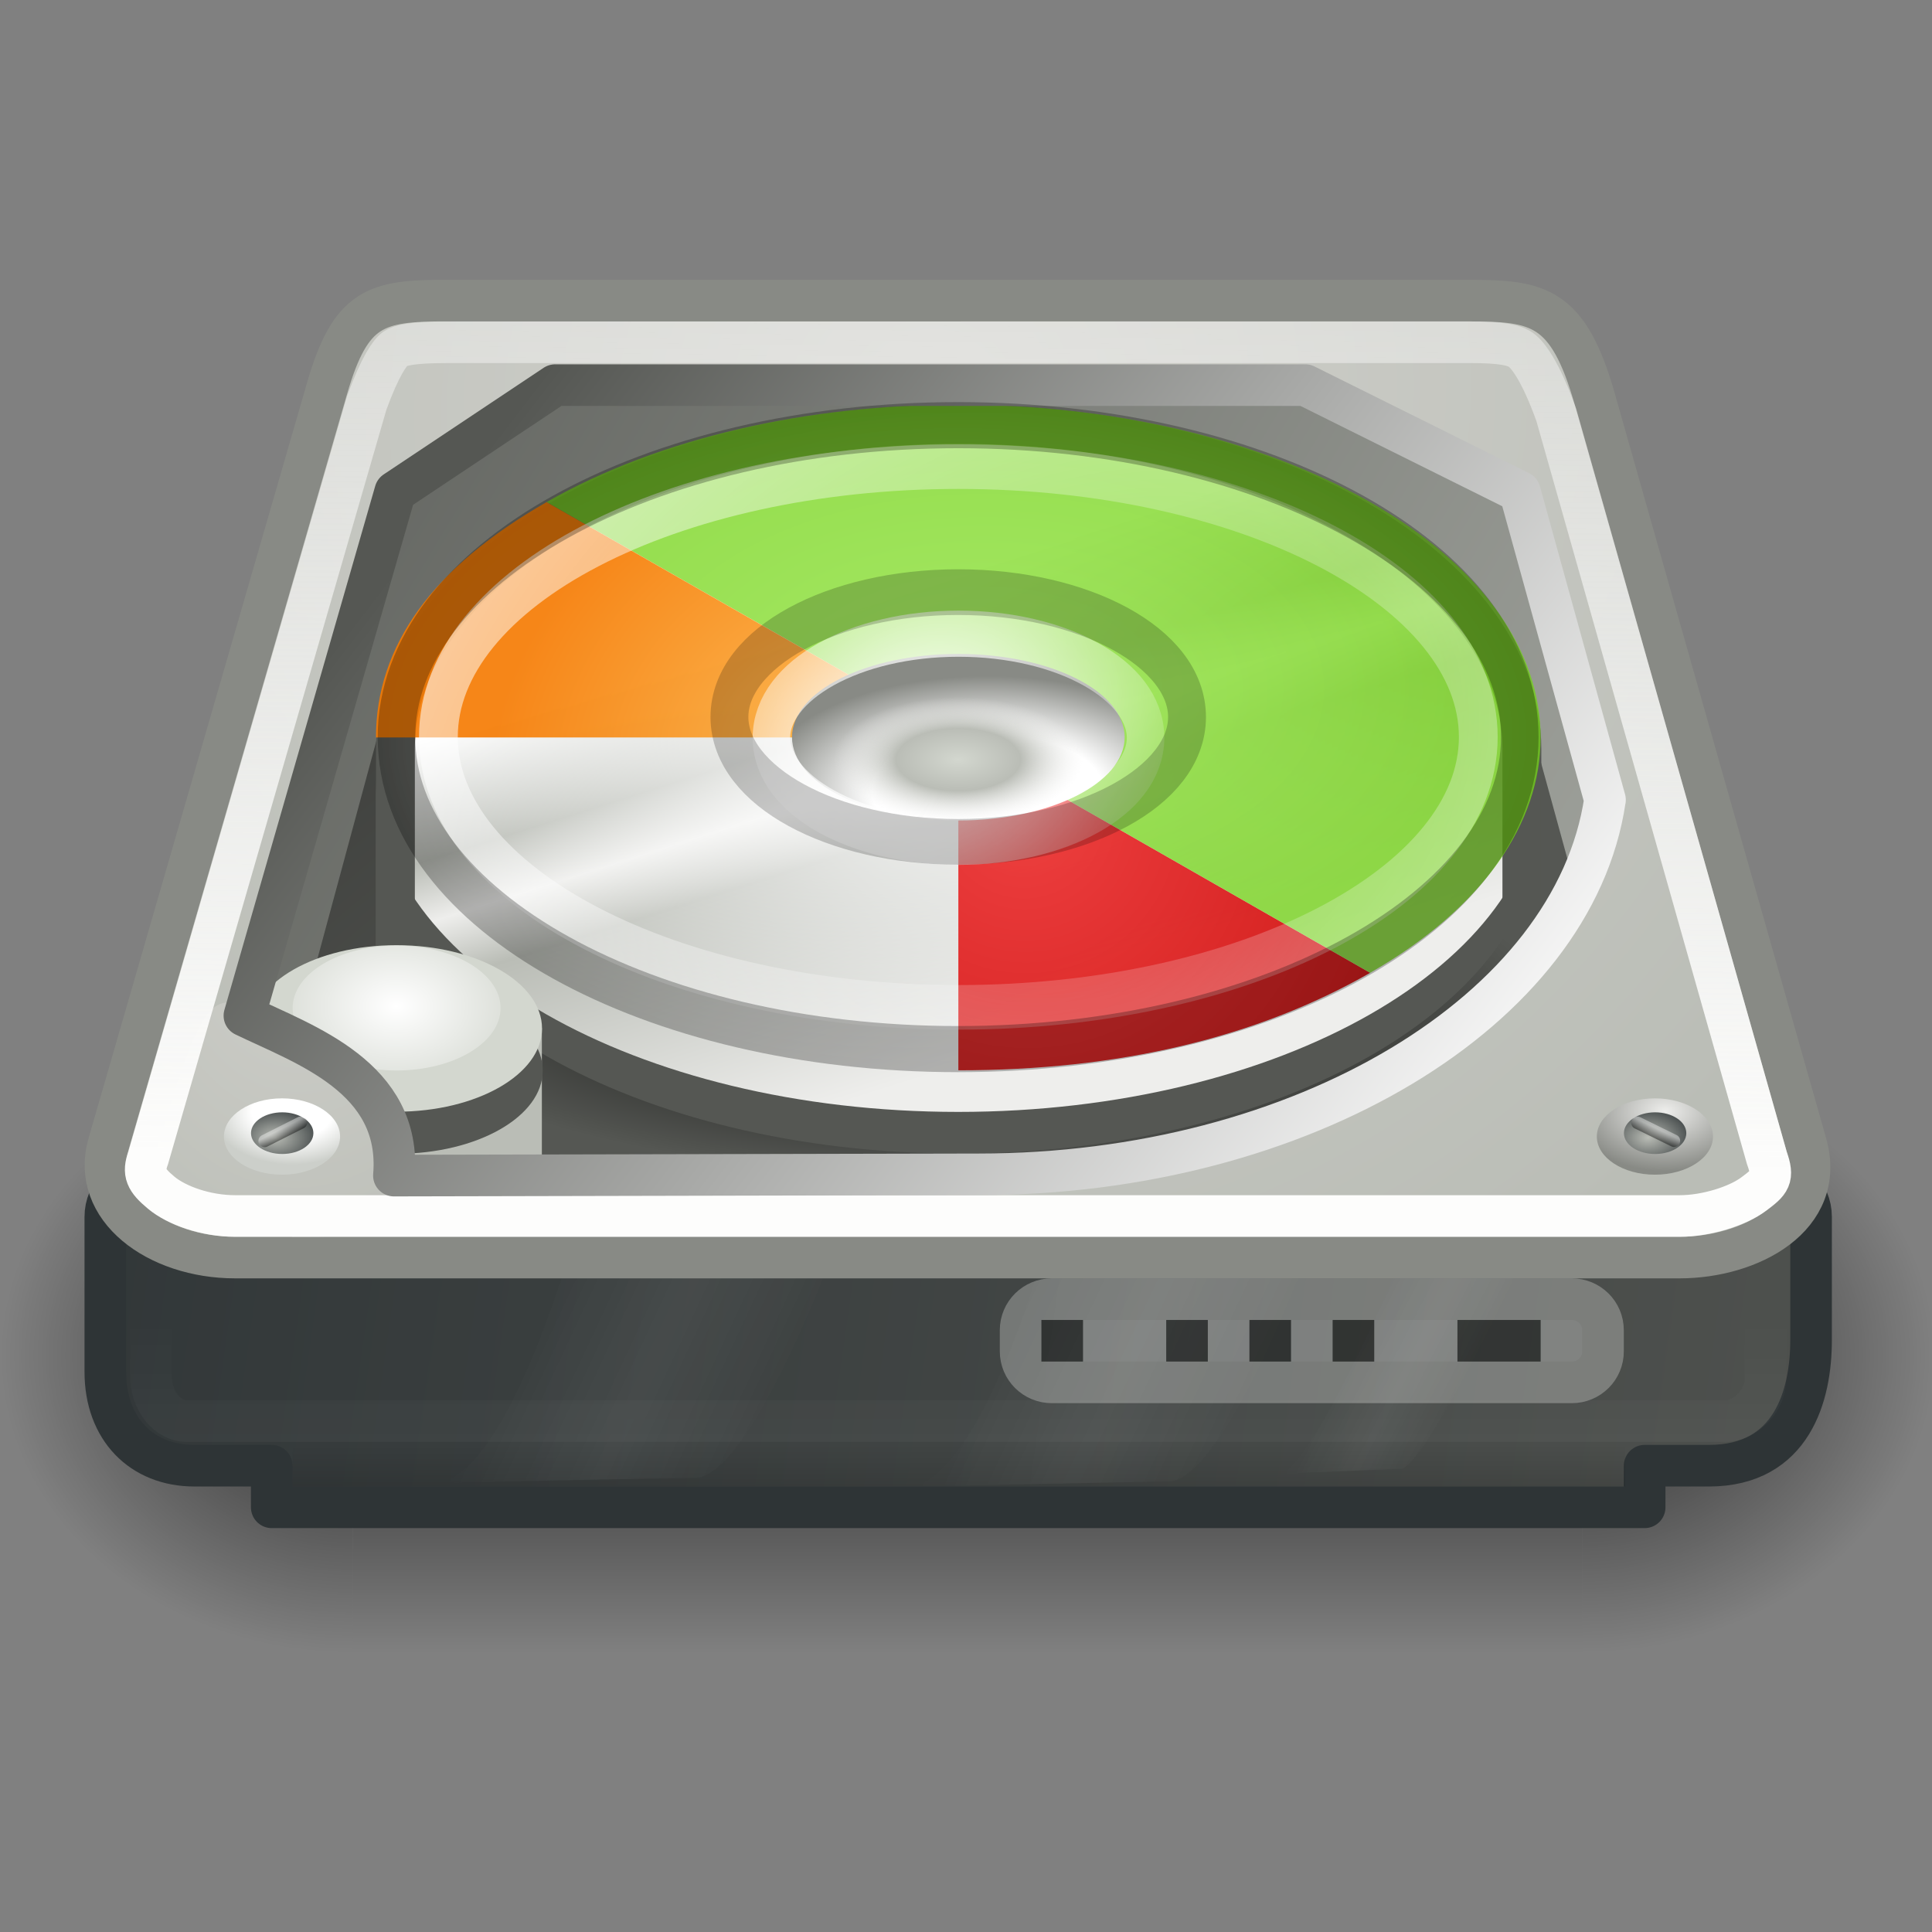 <?xml version="1.0" encoding="UTF-8" standalone="no"?>
<!-- Created with Inkscape (http://www.inkscape.org/) -->

<svg
   width="400"
   height="400"
   viewBox="0 0 105.833 105.833"
   version="1.1"
   id="svg5"
   xml:space="preserve"
   inkscape:version="1.2.2 (b0a8486541, 2022-12-01)"
   sodipodi:docname="gparted.svg"
   xmlns:inkscape="http://www.inkscape.org/namespaces/inkscape"
   xmlns:sodipodi="http://sodipodi.sourceforge.net/DTD/sodipodi-0.dtd"
   xmlns:xlink="http://www.w3.org/1999/xlink"
   xmlns="http://www.w3.org/2000/svg"
   xmlns:svg="http://www.w3.org/2000/svg"><rect x="0" y="0" width="105.833" height="105.833" fill="#808080" stroke="none"/><sodipodi:namedview
     id="namedview7"
     pagecolor="#ffffff"
     bordercolor="#666666"
     borderopacity="1.0"
     inkscape:showpageshadow="2"
     inkscape:pageopacity="0.0"
     inkscape:pagecheckerboard="0"
     inkscape:deskcolor="#d1d1d1"
     inkscape:document-units="mm"
     showgrid="false"
     inkscape:zoom="0.70644641"
     inkscape:cx="395.64218"
     inkscape:cy="562.67538"
     inkscape:window-width="1854"
     inkscape:window-height="999"
     inkscape:window-x="0"
     inkscape:window-y="0"
     inkscape:window-maximized="1"
     inkscape:current-layer="layer1" /><defs
     id="defs2"><linearGradient
       id="linearGradient4122"><stop
         id="stop4124"
         offset="0"
         style="stop-color:white;stop-opacity:1" /><stop
         style="stop-color:#babdb6;stop-opacity:1"
         offset="0.25"
         id="stop4130" /><stop
         id="stop4132"
         offset="0.375"
         style="stop-color:#eeeeec;stop-opacity:1" /><stop
         style="stop-color:#babdb6;stop-opacity:1"
         offset="0.5"
         id="stop4126" /><stop
         id="stop4128"
         offset="1"
         style="stop-color:#eeeeec;stop-opacity:1" /></linearGradient><linearGradient
       id="linearGradient4108"><stop
         id="stop4110"
         offset="0"
         style="stop-color:#ffffff;stop-opacity:0;" /><stop
         id="stop4112"
         offset="1"
         style="stop-color:#ffffff;stop-opacity:1;" /></linearGradient><linearGradient
       inkscape:collect="always"
       id="linearGradient4092"><stop
         style="stop-color:#000000;stop-opacity:1;"
         offset="0"
         id="stop4094" /><stop
         style="stop-color:#000000;stop-opacity:0;"
         offset="1"
         id="stop4096" /></linearGradient><linearGradient
       id="linearGradient4078"><stop
         style="stop-color:#d3d7cf;stop-opacity:1"
         offset="0"
         id="stop4080" /><stop
         id="stop4082"
         offset="0.5"
         style="stop-color:#babdb6;stop-opacity:1" /><stop
         style="stop-color:#eeeeec;stop-opacity:0"
         offset="1"
         id="stop4084" /></linearGradient><linearGradient
       id="linearGradient4070"><stop
         style="stop-color:white;stop-opacity:1"
         offset="0"
         id="stop4072" /><stop
         id="stop4074"
         offset="0.5"
         style="stop-color:white;stop-opacity:1;" /><stop
         style="stop-color:#888a85;stop-opacity:1"
         offset="1"
         id="stop4076" /></linearGradient><linearGradient
       inkscape:collect="always"
       id="linearGradient4062"><stop
         style="stop-color:#ffffff;stop-opacity:1;"
         offset="0"
         id="stop4064" /><stop
         style="stop-color:#ffffff;stop-opacity:0;"
         offset="1"
         id="stop4066" /></linearGradient><linearGradient
       inkscape:collect="always"
       id="linearGradient4054"><stop
         style="stop-color:#ef2929;stop-opacity:1"
         offset="0"
         id="stop4056" /><stop
         style="stop-color:#cc0000;stop-opacity:1"
         offset="1"
         id="stop4058" /></linearGradient><linearGradient
       inkscape:collect="always"
       id="linearGradient4046"><stop
         style="stop-color:#fcaf3e;stop-opacity:1"
         offset="0"
         id="stop4048" /><stop
         style="stop-color:#f57900;stop-opacity:1"
         offset="1"
         id="stop4050" /></linearGradient><linearGradient
       inkscape:collect="always"
       id="linearGradient4038"><stop
         style="stop-color:#8ae234;stop-opacity:1"
         offset="0"
         id="stop4040" /><stop
         style="stop-color:#73d216;stop-opacity:1"
         offset="1"
         id="stop4042" /></linearGradient><linearGradient
       id="linearGradient3804"><stop
         style="stop-color:#2f302e;stop-opacity:1;"
         offset="0"
         id="stop3806" /><stop
         style="stop-color:#555753;stop-opacity:1;"
         offset="1"
         id="stop3808" /></linearGradient><linearGradient
       id="linearGradient2900"><stop
         id="stop2902"
         offset="0"
         style="stop-color:black;stop-opacity:0;" /><stop
         style="stop-color:black;stop-opacity:1;"
         offset="0.5"
         id="stop2908" /><stop
         id="stop2904"
         offset="1"
         style="stop-color:black;stop-opacity:0;" /></linearGradient><linearGradient
       id="linearGradient2909"><stop
         id="stop2911"
         offset="0"
         style="stop-color:white;stop-opacity:0;" /><stop
         style="stop-color:white;stop-opacity:1;"
         offset="0.5"
         id="stop2917" /><stop
         id="stop2913"
         offset="1"
         style="stop-color:white;stop-opacity:0;" /></linearGradient><linearGradient
       id="linearGradient3468"><stop
         id="stop3470"
         offset="0"
         style="stop-color:#fdfdfc;stop-opacity:1" /><stop
         id="stop3472"
         offset="1"
         style="stop-color:white;stop-opacity:0.371" /></linearGradient><linearGradient
       id="linearGradient2899"><stop
         style="stop-color:#555753;stop-opacity:1"
         offset="0"
         id="stop2901" /><stop
         style="stop-color:#2e3436;stop-opacity:1"
         offset="1"
         id="stop2903" /></linearGradient><linearGradient
       id="linearGradient5690"><stop
         id="stop5692"
         offset="0"
         style="stop-color:white;stop-opacity:1;" /><stop
         id="stop5694"
         offset="1"
         style="stop-color:#555753;stop-opacity:1" /></linearGradient><linearGradient
       id="linearGradient5740"><stop
         id="stop5742"
         offset="0"
         style="stop-color:#d0d0cb;stop-opacity:1;" /><stop
         id="stop5744"
         offset="1"
         style="stop-color:#babdb6;stop-opacity:1" /></linearGradient><linearGradient
       id="linearGradient8613"><stop
         id="stop8615"
         offset="0"
         style="stop-color:#babdb6;stop-opacity:1" /><stop
         id="stop8617"
         offset="1"
         style="stop-color:#2e3436;stop-opacity:1" /></linearGradient><linearGradient
       id="linearGradient8710"><stop
         id="stop8712"
         offset="0"
         style="stop-color:black;stop-opacity:1;" /><stop
         id="stop8714"
         offset="1"
         style="stop-color:white;stop-opacity:1;" /></linearGradient><linearGradient
       id="linearGradient9613"><stop
         id="stop9615"
         offset="0"
         style="stop-color:white;stop-opacity:1" /><stop
         style="stop-color:white;stop-opacity:1;"
         offset="0.5"
         id="stop9619" /><stop
         id="stop9617"
         offset="1"
         style="stop-color:#cccfca;stop-opacity:1" /></linearGradient><linearGradient
       id="linearGradient9633"><stop
         id="stop9635"
         offset="0"
         style="stop-color:#eeeeec;stop-opacity:1" /><stop
         id="stop9639"
         offset="1"
         style="stop-color:#888a85;stop-opacity:1" /></linearGradient><linearGradient
       id="linearGradient9641"><stop
         id="stop9643"
         offset="0"
         style="stop-color:#babdb6;stop-opacity:1" /><stop
         id="stop9645"
         offset="1"
         style="stop-color:#555753;stop-opacity:1" /></linearGradient><linearGradient
       inkscape:collect="always"
       xlink:href="#linearGradient4092"
       id="linearGradient2907"
       gradientUnits="userSpaceOnUse"
       x1="21.938"
       y1="39"
       x2="21.938"
       y2="37.996" /><linearGradient
       inkscape:collect="always"
       xlink:href="#linearGradient8710"
       id="linearGradient2915"
       gradientUnits="userSpaceOnUse"
       gradientTransform="matrix(0.603,-0.798,0.798,0.603,-41.126,44.628)"
       x1="40.617"
       y1="30.555"
       x2="40.711"
       y2="30.359" /><linearGradient
       inkscape:collect="always"
       xlink:href="#linearGradient8710"
       id="linearGradient2917"
       gradientUnits="userSpaceOnUse"
       x1="40.617"
       y1="30.555"
       x2="40.711"
       y2="30.359" /><radialGradient
       inkscape:collect="always"
       xlink:href="#linearGradient8613"
       id="radialGradient2927"
       gradientUnits="userSpaceOnUse"
       gradientTransform="matrix(1.662,0,0,1.614,-4.989,-18.656)"
       cx="7.518"
       cy="30.574"
       fx="7.518"
       fy="30.574"
       r="0.531" /><radialGradient
       inkscape:collect="always"
       xlink:href="#linearGradient9633"
       id="radialGradient2929"
       gradientUnits="userSpaceOnUse"
       gradientTransform="matrix(1.569,0,0,1.523,-4.289,-15.921)"
       cx="7.534"
       cy="30.308"
       fx="7.534"
       fy="30.308"
       r="0.531" /><radialGradient
       inkscape:collect="always"
       xlink:href="#linearGradient8613"
       id="radialGradient2931"
       gradientUnits="userSpaceOnUse"
       gradientTransform="matrix(1.662,0,0,1.614,-4.989,-18.656)"
       cx="7.518"
       cy="30.574"
       fx="7.518"
       fy="30.574"
       r="0.531" /><linearGradient
       inkscape:collect="always"
       xlink:href="#linearGradient3468"
       id="linearGradient2937"
       gradientUnits="userSpaceOnUse"
       gradientTransform="matrix(1,0,0,0.996,0,-3.931)"
       x1="24.749"
       y1="35.355"
       x2="24.999"
       y2="14.998" /><radialGradient
       inkscape:collect="always"
       xlink:href="#linearGradient9613"
       id="radialGradient2941"
       gradientUnits="userSpaceOnUse"
       gradientTransform="matrix(1.39,0,0,1.349,-2.92,-10.638)"
       cx="7.519"
       cy="30.304"
       fx="7.519"
       fy="30.304"
       r="0.531" /><radialGradient
       inkscape:collect="always"
       xlink:href="#linearGradient5740"
       id="radialGradient2945"
       gradientUnits="userSpaceOnUse"
       gradientTransform="matrix(1.033,-0.596,0.575,0.996,-12.235,11.554)"
       cx="25.252"
       cy="16.48"
       fx="25.252"
       fy="16.48"
       r="21.98" /><linearGradient
       inkscape:collect="always"
       xlink:href="#linearGradient2899"
       id="linearGradient2947"
       gradientUnits="userSpaceOnUse"
       gradientTransform="translate(0,50)"
       x1="53.813"
       y1="43.573"
       x2="-2.814"
       y2="35.5" /><linearGradient
       inkscape:collect="always"
       xlink:href="#linearGradient4062"
       id="linearGradient2949"
       gradientUnits="userSpaceOnUse"
       x1="12.5"
       y1="43.188"
       x2="12.5"
       y2="34.046" /><linearGradient
       inkscape:collect="always"
       xlink:href="#linearGradient2909"
       id="linearGradient2951"
       gradientUnits="userSpaceOnUse"
       gradientTransform="matrix(1,0,0,1.423,10.5,-14.957)"
       x1="15.335"
       y1="33.062"
       x2="20.329"
       y2="36.377" /><linearGradient
       inkscape:collect="always"
       xlink:href="#linearGradient2909"
       id="linearGradient2953"
       gradientUnits="userSpaceOnUse"
       gradientTransform="matrix(1,0,0,1.423,-0.875,-15.046)"
       x1="15.335"
       y1="33.062"
       x2="20.329"
       y2="36.377" /><linearGradient
       inkscape:collect="always"
       xlink:href="#linearGradient2909"
       id="linearGradient2955"
       gradientUnits="userSpaceOnUse"
       gradientTransform="matrix(0.46,0,-0.391,1.37,40.625,-13.299)"
       x1="15.335"
       y1="33.062"
       x2="20.329"
       y2="36.377" /><radialGradient
       inkscape:collect="always"
       xlink:href="#linearGradient4092"
       id="radialGradient2957"
       gradientUnits="userSpaceOnUse"
       gradientTransform="matrix(4.096,0,0,3.101,-9.539,-94.543)"
       cx="0"
       cy="17"
       fx="0"
       fy="17"
       r="2" /><radialGradient
       inkscape:collect="always"
       xlink:href="#linearGradient4092"
       id="radialGradient2959"
       gradientUnits="userSpaceOnUse"
       gradientTransform="matrix(4.096,0,0,3.101,38.21,-10.9)"
       cx="0"
       cy="17"
       fx="0"
       fy="17"
       r="2" /><linearGradient
       inkscape:collect="always"
       xlink:href="#linearGradient2900"
       id="linearGradient2961"
       gradientUnits="userSpaceOnUse"
       gradientTransform="matrix(2.048,0,0,2.068,1.348,6.674)"
       x1="9.899"
       y1="20"
       x2="9.899"
       y2="13.979" /><linearGradient
       inkscape:collect="always"
       xlink:href="#linearGradient5690"
       id="linearGradient3794"
       x1="35.723"
       y1="33.222"
       x2="11.953"
       y2="14.983"
       gradientUnits="userSpaceOnUse"
       gradientTransform="translate(0,3.001)" /><linearGradient
       inkscape:collect="always"
       xlink:href="#linearGradient9641"
       id="linearGradient3802"
       x1="50.506"
       y1="37.469"
       x2="2.4"
       y2="8.448"
       gradientUnits="userSpaceOnUse"
       gradientTransform="translate(0,3.001)" /><linearGradient
       inkscape:collect="always"
       xlink:href="#linearGradient3804"
       id="linearGradient3810"
       x1="8.094"
       y1="13.796"
       x2="20.502"
       y2="29.456"
       gradientUnits="userSpaceOnUse"
       gradientTransform="matrix(1.003,0,0,1.069,-0.118,-1.915)" /><radialGradient
       inkscape:collect="always"
       xlink:href="#linearGradient5740"
       id="radialGradient3884"
       gradientUnits="userSpaceOnUse"
       gradientTransform="matrix(0.3,-0.255,0.167,0.426,-2.086,27.056)"
       cx="25.252"
       cy="16.48"
       fx="25.252"
       fy="16.48"
       r="21.98" /><radialGradient
       inkscape:collect="always"
       xlink:href="#linearGradient4062"
       id="radialGradient3915"
       cx="7.625"
       cy="30.578"
       fx="7.625"
       fy="30.578"
       r="0.531"
       gradientTransform="matrix(1.351,-3.7918611e-6,1.1741249e-6,1.577,-2.678,-17.629)"
       gradientUnits="userSpaceOnUse" /><radialGradient
       inkscape:collect="always"
       xlink:href="#linearGradient4070"
       id="radialGradient4006"
       gradientUnits="userSpaceOnUse"
       gradientTransform="matrix(1.39,0,0,1.349,-2.92,-10.638)"
       cx="7.519"
       cy="30.304"
       fx="7.519"
       fy="30.304"
       r="0.531" /><radialGradient
       inkscape:collect="always"
       xlink:href="#linearGradient4078"
       id="radialGradient4014"
       cx="7.625"
       cy="30.578"
       fx="7.625"
       fy="30.578"
       r="0.531"
       gradientTransform="matrix(1,-3.5854879e-7,9.2353616e-8,0.971,4.6991101e-7,0.899)"
       gradientUnits="userSpaceOnUse" /><radialGradient
       inkscape:collect="always"
       xlink:href="#linearGradient4108"
       id="radialGradient4024"
       cx="21.885"
       cy="21.092"
       fx="21.885"
       fy="21.092"
       r="10.683"
       gradientTransform="matrix(0.686,-0.921,1.445,0.713,-25.656,33.737)"
       gradientUnits="userSpaceOnUse" /><radialGradient
       inkscape:collect="always"
       xlink:href="#linearGradient4038"
       id="radialGradient4044"
       cx="23.571"
       cy="22.566"
       fx="23.571"
       fy="22.566"
       r="11.155"
       gradientTransform="matrix(1,0,0,0.612,0,8.753)"
       gradientUnits="userSpaceOnUse" /><radialGradient
       inkscape:collect="always"
       xlink:href="#linearGradient4046"
       id="radialGradient4052"
       cx="25.526"
       cy="26.024"
       fx="25.526"
       fy="26.024"
       r="6.535"
       gradientTransform="matrix(0.523,-0.913,1.025,0.675,-12.879,29.478)"
       gradientUnits="userSpaceOnUse" /><radialGradient
       inkscape:collect="always"
       xlink:href="#linearGradient4054"
       id="radialGradient4060"
       cx="21.366"
       cy="28.457"
       fx="21.366"
       fy="28.457"
       r="4.621"
       gradientTransform="matrix(1.154,-1.605,1.463,1.208,-43.596,25.552)"
       gradientUnits="userSpaceOnUse" /><radialGradient
       inkscape:collect="always"
       xlink:href="#linearGradient4062"
       id="radialGradient4068"
       cx="22.519"
       cy="27.786"
       fx="22.519"
       fy="27.786"
       r="10.337"
       gradientTransform="matrix(1,0,0,0.452,0,15.22)"
       gradientUnits="userSpaceOnUse" /><radialGradient
       inkscape:collect="always"
       xlink:href="#linearGradient4062"
       id="radialGradient4088"
       gradientUnits="userSpaceOnUse"
       gradientTransform="matrix(0.686,-0.921,1.445,0.713,-25.656,33.737)"
       cx="24.691"
       cy="23.189"
       fx="24.691"
       fy="23.189"
       r="10.683" /><radialGradient
       inkscape:collect="always"
       xlink:href="#linearGradient4092"
       id="radialGradient4098"
       cx="24"
       cy="30.266"
       fx="24"
       fy="30.266"
       r="14"
       gradientTransform="matrix(1,0,0,0.305,0,21.044)"
       gradientUnits="userSpaceOnUse" /><linearGradient
       inkscape:collect="always"
       xlink:href="#linearGradient4122"
       id="linearGradient4120"
       x1="19.679"
       y1="20.903"
       x2="23.185"
       y2="32.097"
       gradientUnits="userSpaceOnUse" /></defs><g
     inkscape:label="Layer 1"
     inkscape:groupmode="layer"
     id="layer1"><g
       inkscape:label="artwork"
       id="layer1-3"
       style="display:inline"
       transform="matrix(2.279,0,0,2.279,-726.929,-110.016)"><g
         id="g3519"
         style="display:inline;opacity:0.7"
         transform="matrix(1.031,0,0,1.151,317.611,32.717)"
         inkscape:export-filename="/home/lapo/Desktop/uhm.png"
         inkscape:export-xdpi="90"
         inkscape:export-ydpi="90"><path
           transform="scale(-1)"
           style="fill:url(#radialGradient2957);fill-opacity:1;stroke:none"
           d="m -9.539,-48.024 h 8.192 v 12.405 h -8.192 z"
           id="rect2884" /><path
           style="fill:url(#radialGradient2959);fill-opacity:1;stroke:none"
           d="m 38.21,35.619 h 8.192 v 12.405 h -8.192 z"
           id="rect2894" /><path
           style="fill:url(#linearGradient2961);fill-opacity:1;stroke:none"
           d="M 9.539,35.619 H 38.21 V 48.024 H 9.539 Z"
           id="rect2898" /></g><g
         style="display:inline"
         id="g5672"
         transform="translate(318,-3.996)"><path
           sodipodi:nodetypes="ccccccccccccc"
           id="rect2010"
           d="M 4.518,80.5 H 43.482 c 0.564,0 1.018,0.454 1.018,1.018 v 2.964 c 0,1.316 -0.45,3.018 -2.456,3.018 L 40.5,87.5 v 1 h -33 v -1 l -1.857,1.3e-5 c -1.271,0 -2.143,-0.885 -2.143,-2.256 v -3.726 c 0,-0.564 0.454,-1.018 1.018,-1.018 z"
           style="color:#000000;display:inline;overflow:visible;visibility:visible;fill:url(#linearGradient2947);fill-opacity:1;fill-rule:nonzero;stroke:#2e3436;stroke-width:1;stroke-linecap:square;stroke-linejoin:round;stroke-miterlimit:4;stroke-dasharray:none;stroke-dashoffset:1.4;stroke-opacity:1;marker:none;marker-start:none;marker-mid:none;marker-end:none" /><path
           transform="translate(0,50)"
           style="color:#000000;display:inline;overflow:visible;visibility:visible;opacity:0.1;fill:none;stroke:url(#linearGradient2949);stroke-width:1;stroke-linecap:square;stroke-linejoin:miter;stroke-miterlimit:4;stroke-dashoffset:1.4;stroke-opacity:1;marker:none;marker-start:none;marker-mid:none;marker-end:none"
           d="m 4.594,31.594 v 3.73 c 0,0.6 0.376,1.105 0.886,1.105 H 42.426 c 0.512,0 0.98,-0.507 0.98,-1.016 V 31.594 Z"
           id="path2076"
           sodipodi:nodetypes="ccccccc" /><g
           transform="translate(0,50)"
           style="opacity:0.5"
           id="g4706"><path
             style="opacity:0.11;fill:url(#linearGradient2951);fill-opacity:1;fill-rule:evenodd;stroke:none"
             d="m 26.145,32.089 c 0,0 -1.503,5.534 -3.226,5.911 0,0 6.231,-0.126 6.231,-0.126 1.387,-0.317 3.359,-5.785 3.359,-5.785 z"
             id="path2907"
             sodipodi:nodetypes="ccccc"
             inkscape:export-filename="/home/lapo/Desktop/uhm.png"
             inkscape:export-xdpi="90"
             inkscape:export-ydpi="90" /><path
             inkscape:export-ydpi="90"
             inkscape:export-xdpi="90"
             inkscape:export-filename="/home/lapo/Desktop/uhm.png"
             sodipodi:nodetypes="ccccc"
             id="path2892"
             d="m 14.77,32 c 0,0 -1.503,5.534 -3.226,5.911 0,0 6.231,-0.126 6.231,-0.126 C 19.162,37.468 21.134,32 21.134,32 Z"
             style="opacity:0.11;fill:url(#linearGradient2953);fill-opacity:1;fill-rule:evenodd;stroke:none" /><path
             inkscape:export-ydpi="90"
             inkscape:export-xdpi="90"
             inkscape:export-filename="/home/lapo/Desktop/uhm.png"
             sodipodi:nodetypes="ccccc"
             id="path2896"
             d="m 34.886,32 c 0,0 -2.212,5.328 -3.109,5.692 0,0 2.9,-0.121 2.9,-0.121 C 35.403,37.265 37.812,32 37.812,32 Z"
             style="opacity:0.11;fill:url(#linearGradient2955);fill-opacity:1;fill-rule:evenodd;stroke:none" /></g></g><path
         style="display:inline;fill:url(#radialGradient2945);fill-opacity:1;stroke:#888a85;stroke-width:1;stroke-linecap:round;stroke-linejoin:miter;stroke-miterlimit:4;stroke-dashoffset:0;stroke-opacity:1"
         d="m 11.693,10.499 h 24.573 c 1.684,0 2.397,0.117 3.04,2.385 l 5.074,17.881 c 0.501,1.765 -1.356,2.735 -3.04,2.735 H 6.619 c -1.868,0 -3.489,-1.181 -3.04,-2.735 L 8.829,12.611 c 0.568,-1.965 1.18,-2.113 2.864,-2.113 z"
         id="rect1879"
         sodipodi:nodetypes="cczzcczzc"
         inkscape:export-filename="/home/lapo/Desktop/uhm.png"
         inkscape:export-xdpi="90"
         inkscape:export-ydpi="90"
         transform="translate(318,45.001)" /><path
         style="color:#000000;display:inline;overflow:visible;visibility:visible;opacity:1;fill:url(#linearGradient3802);fill-opacity:1;stroke:none;stroke-width:1;stroke-linecap:round;stroke-linejoin:round;stroke-miterlimit:4;stroke-dasharray:none;stroke-dashoffset:0;stroke-opacity:1;marker:none;marker-start:none;marker-mid:none;marker-end:none"
         d="m 14.312,15.531 -3.844,2.562 -3.625,12.594 c 1.447,0.7 3.789,1.478 3.594,3.844 H 12.5 V 30.5 c 2.737,2.435 7.088,4 12,4 7.778,0 14.19,-3.945 14.938,-9 h 0.219 L 37.5,18.094 32.344,15.531 Z"
         transform="translate(318,42)"
         id="path1997" /><path
         style="color:#000000;display:inline;overflow:visible;visibility:visible;opacity:1;fill:url(#linearGradient3810);fill-opacity:1;stroke:none;stroke-width:0.92;marker:none;marker-start:none;marker-mid:none;marker-end:none"
         d="M 14.25,20 10.375,22.75 8,31.531 c 1.246,0.671 2.489,1.591 2.344,3.469 0,0 14.156,-0.5 14.156,-0.5 6.703,0 12.39,-2.923 14.312,-6.969 L 37.5,22.75 32.312,20 Z"
         transform="translate(318,42)"
         id="path3008"
         sodipodi:nodetypes="ccccccccc" /><path
         style="color:#000000;display:inline;overflow:visible;visibility:visible;opacity:1;fill:url(#linearGradient4120);fill-opacity:1;fill-rule:nonzero;stroke:#555753;stroke-width:0.966;marker:none;marker-start:none;marker-mid:none;marker-end:none;enable-background:accumulate"
         d="m 24,16 c -7.728,0 -14,3.584 -14,8 v 8.812 c 0.305,0.464 0.496,1.01 0.438,1.719 0,0 14.062,-0.031 14.062,-0.031 5.855,0 10.996,-2.239 13.5,-5.5 v -5 c 0,-4.416 -6.272,-8 -14,-8 z"
         transform="matrix(0.967,0,0,0.975,318.803,42.873)"
         id="path4134" /><path
         style="color:#000000;display:inline;overflow:visible;visibility:visible;opacity:1;fill:#555753;fill-opacity:1;fill-rule:nonzero;stroke:none;stroke-width:1;marker:none;marker-start:none;marker-mid:none;marker-end:none;enable-background:accumulate"
         d="m 10,25 v 7.812 c 0.305,0.464 0.496,1.01 0.438,1.719 0,0 14.062,-0.031 14.062,-0.031 5.855,0 10.996,-2.239 13.5,-5.5 v -4 c 0,4.416 -6.272,8 -14,8 -7.728,0 -14,-3.584 -14,-8 z"
         transform="translate(318,42)"
         id="path3982" /><path
         style="color:#000000;display:inline;overflow:visible;visibility:visible;opacity:1;fill:url(#radialGradient4098);fill-opacity:1;fill-rule:nonzero;stroke:none;stroke-width:1;marker:none;marker-start:none;marker-mid:none;marker-end:none;enable-background:accumulate"
         d="m 10,26 v 6.812 c 0.305,0.464 0.496,1.01 0.438,1.719 0,0 14.062,-0.031 14.062,-0.031 5.855,0 10.996,-2.239 13.5,-5.5 v -3 c 0,4.416 -6.272,8 -14,8 -7.728,0 -14,-3.584 -14,-8 z"
         transform="translate(318,42)"
         id="path3979" /><path
         transform="matrix(1.4,0,0,1.076,312.533,39.417)"
         style="color:#000000;display:inline;overflow:visible;visibility:visible;fill:#babdb6;fill-opacity:1;fill-rule:nonzero;stroke:none;stroke-width:1;marker:none;marker-start:none;marker-mid:none;marker-end:none;enable-background:accumulate"
         d="m 10.33,31.203 h 3.57 v 3.717 h -3.57 z"
         id="rect3869" /><path
         transform="matrix(0.339,0,0,0.428,320.876,62.113)"
         style="color:#000000;display:inline;overflow:visible;visibility:visible;fill:#555753;fill-opacity:1;fill-rule:nonzero;stroke:none;stroke-width:1;marker:none;marker-start:none;marker-mid:none;marker-end:none;enable-background:accumulate"
         d="m 32.856,27.786 c 0,2.581 -4.631,4.675 -10.337,4.675 -5.706,0 -10.337,-2.094 -10.337,-4.675 0,-2.581 4.631,-4.675 10.337,-4.675 5.706,0 10.337,2.094 10.337,4.675 z"
         id="path3814" /><path
         transform="matrix(6.588,0,0,-3.879,278.265,191.606)"
         style="color:#000000;display:inline;overflow:visible;visibility:visible;fill:#d3d7cf;fill-opacity:1;fill-rule:nonzero;stroke:none;stroke-width:1;marker:none;marker-start:none;marker-mid:none;marker-end:none"
         d="m 8.156,30.578 c 0,0.285 -0.238,0.516 -0.531,0.516 -0.293,0 -0.531,-0.231 -0.531,-0.516 0,-0.285 0.238,-0.516 0.531,-0.516 0.293,0 0.531,0.231 0.531,0.516 z"
         id="path3903" /><path
         transform="matrix(4.706,0,0,-2.909,292.618,161.455)"
         style="color:#000000;display:inline;overflow:visible;visibility:visible;fill:url(#radialGradient3915);fill-opacity:1;fill-rule:nonzero;stroke:none;stroke-width:1;marker:none;marker-start:none;marker-mid:none;marker-end:none"
         d="m 8.156,30.578 c 0,0.285 -0.238,0.516 -0.531,0.516 -0.293,0 -0.531,-0.231 -0.531,-0.516 0,-0.285 0.238,-0.516 0.531,-0.516 0.293,0 0.531,0.231 0.531,0.516 z"
         id="path3907" /><path
         style="color:#000000;display:inline;overflow:visible;visibility:visible;opacity:1;fill:url(#radialGradient3884);fill-opacity:1;fill-rule:nonzero;stroke:none;stroke-width:2.538;marker:none;marker-start:none;marker-mid:none;marker-end:none;enable-background:accumulate"
         d="M 7.5,31 C 6.032,29.683 5.819,30.306 4.649,34.173 5.003,35.895 6.479,35.599 8,36 9.656,36 11.176,36.04 10.737,34.234 10.216,32.679 9.063,31.461 7.5,31 Z"
         transform="translate(318,42)"
         id="path3882"
         sodipodi:nodetypes="ccccc" /><path
         style="display:inline;fill:none;stroke:url(#linearGradient2937);stroke-width:1;stroke-linecap:round;stroke-linejoin:miter;stroke-miterlimit:4;stroke-dashoffset:0;stroke-opacity:1"
         d="m 11.688,11.5 c -0.803,0 -1.097,0.071 -1.219,0.156 -0.122,0.085 -0.358,0.402 -0.688,1.307 l -5.25,18.138 c -0.134,0.367 -0.055,0.534 0.312,0.84 0.367,0.306 1.067,0.56 1.781,0.56 h 34.719 c 0.64,0 1.393,-0.238 1.781,-0.529 0.388,-0.291 0.488,-0.383 0.312,-0.871 L 38.375,13.242 c -0.377,-1.048 -0.682,-1.439 -0.844,-1.556 -0.162,-0.116 -0.444,-0.187 -1.25,-0.187 z"
         id="path3394"
         sodipodi:nodetypes="csccsccsccscc"
         transform="translate(318,45.001)" /><g
         id="g5657"
         transform="translate(325,44.001)"
         style="display:inline;opacity:0.303"><path
           style="color:#000000;display:inline;overflow:visible;visibility:visible;fill:#ffffff;fill-opacity:1;fill-rule:nonzero;stroke:#eeeeec;stroke-width:1;stroke-linecap:square;stroke-linejoin:miter;stroke-miterlimit:4;stroke-dashoffset:1.4;stroke-opacity:1;marker:none;marker-start:none;marker-mid:none;marker-end:none"
           d="m 19.251,35.5 h 12.497 c 0.416,0 0.751,0.333 0.751,0.747 v 0.506 C 32.5,37.167 32.165,37.5 31.749,37.5 H 19.251 c -0.416,0 -0.751,-0.333 -0.751,-0.747 V 36.247 c 0,-0.414 0.335,-0.747 0.751,-0.747 z"
           id="rect5641" /><path
           style="color:#000000;display:inline;overflow:visible;visibility:visible;fill:#000000;fill-opacity:1;fill-rule:nonzero;stroke:none;stroke-width:1;marker:none;marker-start:none;marker-mid:none;marker-end:none"
           d="m 19,36 h 1 v 1 h -1 z"
           id="rect5645" /><path
           style="color:#000000;display:inline;overflow:visible;visibility:visible;fill:#000000;fill-opacity:1;fill-rule:nonzero;stroke:none;stroke-width:1;marker:none;marker-start:none;marker-mid:none;marker-end:none"
           d="m 22,36 h 1 v 1 h -1 z"
           id="rect5647" /><path
           style="color:#000000;display:inline;overflow:visible;visibility:visible;fill:#000000;fill-opacity:1;fill-rule:nonzero;stroke:none;stroke-width:1;marker:none;marker-start:none;marker-mid:none;marker-end:none"
           d="m 24,36 h 1 v 1 h -1 z"
           id="rect5649" /><path
           style="color:#000000;display:inline;overflow:visible;visibility:visible;fill:#000000;fill-opacity:1;fill-rule:nonzero;stroke:none;stroke-width:1;marker:none;marker-start:none;marker-mid:none;marker-end:none"
           d="m 26,36 h 1 v 1 h -1 z"
           id="rect5651" /><path
           style="color:#000000;display:inline;overflow:visible;visibility:visible;fill:#000000;fill-opacity:1;fill-rule:nonzero;stroke:none;stroke-width:1;marker:none;marker-start:none;marker-mid:none;marker-end:none"
           d="m 29,36 h 2 v 1 h -2 z"
           id="rect5653" /></g><path
         transform="matrix(-2.629,0,0,1.778,378.793,21.224)"
         style="color:#000000;display:inline;overflow:visible;visibility:visible;fill:url(#radialGradient2929);fill-opacity:1;fill-rule:nonzero;stroke:none;stroke-width:0.463;marker:none;marker-start:none;marker-mid:none;marker-end:none"
         d="m 8.156,30.578 c 0,0.285 -0.238,0.516 -0.531,0.516 -0.293,0 -0.531,-0.231 -0.531,-0.516 0,-0.285 0.238,-0.516 0.531,-0.516 0.293,0 0.531,0.231 0.531,0.516 z"
         id="path8660" /><path
         transform="matrix(1.412,0,0,0.97,347.985,45.85)"
         style="color:#000000;display:inline;overflow:visible;visibility:visible;fill:url(#radialGradient2927);fill-opacity:1;fill-rule:nonzero;stroke:none;stroke-width:1;marker:none;marker-start:none;marker-mid:none;marker-end:none"
         d="m 8.156,30.578 c 0,0.285 -0.238,0.516 -0.531,0.516 -0.293,0 -0.531,-0.231 -0.531,-0.516 0,-0.285 0.238,-0.516 0.531,-0.516 0.293,0 0.531,0.231 0.531,0.516 z"
         id="path8662" /><path
         style="display:inline;opacity:0.4;fill:none;stroke:url(#linearGradient2917);stroke-width:0.3;stroke-linecap:round;stroke-linejoin:miter;stroke-miterlimit:4;stroke-dasharray:none;stroke-opacity:1"
         d="m 40.328,30.261 0.875,0.43"
         id="path8700"
         transform="translate(318,45.001)" /><path
         transform="translate(318,45.001)"
         style="color:#000000;display:inline;overflow:visible;visibility:visible;opacity:0.12;fill:url(#linearGradient2907);fill-opacity:1;fill-rule:nonzero;stroke:none;stroke-width:0.682;marker:none;marker-start:none;marker-mid:none;marker-end:none"
         d="m 8,38 h 32.031 v 1 H 8 Z"
         id="rect2984" /><path
         transform="matrix(-2.629,0,0,1.778,345.793,21.224)"
         style="color:#000000;display:inline;overflow:visible;visibility:visible;fill:url(#radialGradient2941);fill-opacity:1;fill-rule:nonzero;stroke:none;stroke-width:1;marker:none;marker-start:none;marker-mid:none;marker-end:none"
         d="m 8.156,30.578 c 0,0.285 -0.238,0.516 -0.531,0.516 -0.293,0 -0.531,-0.231 -0.531,-0.516 0,-0.285 0.238,-0.516 0.531,-0.516 0.293,0 0.531,0.231 0.531,0.516 z"
         id="path8621" /><path
         transform="matrix(1.412,0,0,0.97,314.985,45.85)"
         style="color:#000000;display:inline;overflow:visible;visibility:visible;fill:url(#radialGradient2931);fill-opacity:1;fill-rule:nonzero;stroke:none;stroke-width:1;marker:none;marker-start:none;marker-mid:none;marker-end:none"
         d="m 8.156,30.578 c 0,0.285 -0.238,0.516 -0.531,0.516 -0.293,0 -0.531,-0.231 -0.531,-0.516 0,-0.285 0.238,-0.516 0.531,-0.516 0.293,0 0.531,0.231 0.531,0.516 z"
         id="path8611" /><path
         style="display:inline;opacity:0.4;fill:none;stroke:url(#linearGradient2915);stroke-width:0.3;stroke-linecap:round;stroke-linejoin:miter;stroke-miterlimit:4;stroke-dasharray:none;stroke-opacity:1"
         d="M 7.33,30.696 8.201,30.257"
         id="path9603"
         transform="translate(318,45.001)" /><path
         transform="matrix(-1.354,0,0,1.711,372.497,18.451)"
         style="color:#000000;display:inline;overflow:visible;visibility:visible;fill:url(#radialGradient4068);fill-opacity:1;fill-rule:nonzero;stroke:none;stroke-width:0.682;marker:none;marker-start:none;marker-mid:none;marker-end:none;enable-background:accumulate"
         d="m 32.856,27.786 c 0,2.581 -4.631,4.675 -10.337,4.675 -5.706,0 -10.337,-2.094 -10.337,-4.675 0,-2.581 4.631,-4.675 10.337,-4.675 5.706,0 10.337,2.094 10.337,4.675 z"
         id="path3812" /><path
         transform="matrix(-1.071,0,0,1,367.849,42.263)"
         style="color:#000000;display:inline;overflow:visible;visibility:visible;opacity:0.883;fill:url(#radialGradient4060);fill-opacity:1;fill-rule:nonzero;stroke:none;stroke-width:1;marker:none;marker-start:none;marker-mid:none;marker-end:none;enable-background:accumulate"
         d="m 24.132,31.737 c -3.607,0 -6.691,-0.782 -9.242,-2.343 l 9.242,-5.657 z"
         id="path3957" /><path
         transform="matrix(-1.071,0,0,1,367.849,42.263)"
         style="color:#000000;display:inline;overflow:visible;visibility:visible;opacity:0.765;fill:url(#radialGradient4044);fill-opacity:1;fill-rule:nonzero;stroke:none;stroke-width:1;marker:none;marker-start:none;marker-mid:none;marker-end:none;enable-background:accumulate"
         d="m 14.89,29.393 c -5.102,-3.123 -5.102,-8.191 0,-11.314 5.102,-3.123 13.382,-3.123 18.484,0 l -9.242,5.657 z"
         id="path3959" /><path
         transform="matrix(-1.071,0,0,1,367.849,42.263)"
         style="color:#000000;display:inline;overflow:visible;visibility:visible;opacity:0.907;fill:url(#radialGradient4052);fill-opacity:1;fill-rule:nonzero;stroke:none;stroke-width:1;marker:none;marker-start:none;marker-mid:none;marker-end:none;enable-background:accumulate"
         d="m 33.374,18.08 c 2.551,1.561 3.828,3.449 3.828,5.657 H 24.132 Z"
         id="path3961" /><path
         style="color:#000000;display:inline;overflow:visible;visibility:visible;opacity:1;fill:none;stroke:url(#linearGradient3794);stroke-width:1;stroke-linecap:round;stroke-linejoin:round;stroke-miterlimit:4;stroke-dasharray:none;stroke-dashoffset:0;stroke-opacity:1;marker:none;marker-start:none;marker-mid:none;marker-end:none"
         d="M 39.547,25.5 37.5,18.094 32.344,15.531 H 14.312 l -3.844,2.562 -3.625,12.594 c 1.447,0.7 3.789,1.478 3.594,3.844 0,0 14.062,-0.031 14.062,-0.031 7.778,0 14.299,-3.945 15.047,-9 z"
         transform="translate(318,42)"
         id="path3786"
         sodipodi:nodetypes="ccccccccc" /><path
         transform="matrix(-7.529,0,0,-3.879,399.412,184.606)"
         style="color:#000000;display:inline;overflow:visible;visibility:visible;fill:url(#radialGradient4006);fill-opacity:1;fill-rule:nonzero;stroke:none;stroke-width:1;marker:none;marker-start:none;marker-mid:none;marker-end:none"
         d="m 8.156,30.578 c 0,0.285 -0.238,0.516 -0.531,0.516 -0.293,0 -0.531,-0.231 -0.531,-0.516 0,-0.285 0.238,-0.516 0.531,-0.516 0.293,0 0.531,0.231 0.531,0.516 z"
         id="path4004" /><path
         id="path3992"
         d="m 8.156,30.578 c 0,0.285 -0.238,0.516 -0.531,0.516 -0.293,0 -0.531,-0.231 -0.531,-0.516 0,-0.285 0.238,-0.516 0.531,-0.516 0.293,0 0.531,0.231 0.531,0.516 z"
         style="color:#000000;display:inline;overflow:visible;visibility:visible;fill:url(#radialGradient4014);fill-opacity:1;fill-rule:nonzero;stroke:none;stroke-width:1;marker:none;marker-start:none;marker-mid:none;marker-end:none"
         transform="matrix(-5.647,0,0,2.909,385.059,-22.455)" /><path
         id="path4016"
         d="m 32.856,27.786 c 0,2.581 -4.631,4.675 -10.337,4.675 -5.706,0 -10.337,-2.094 -10.337,-4.675 0,-2.581 4.631,-4.675 10.337,-4.675 5.706,0 10.337,2.094 10.337,4.675 z"
         style="color:#000000;display:inline;overflow:visible;visibility:visible;opacity:0.668;fill:none;stroke:url(#radialGradient4024);stroke-width:0.771;stroke-miterlimit:4;stroke-dasharray:none;stroke-opacity:1;marker:none;marker-start:none;marker-mid:none;marker-end:none;enable-background:accumulate"
         transform="matrix(-1.209,0,0,1.39,369.229,27.366)" /><path
         transform="matrix(-1.306,0,0,1.604,371.408,21.423)"
         style="color:#000000;display:inline;overflow:visible;visibility:visible;opacity:0.263;fill:none;stroke:#000000;stroke-width:0.691;stroke-miterlimit:4;stroke-dasharray:none;stroke-opacity:1;marker:none;marker-start:none;marker-mid:none;marker-end:none;enable-background:accumulate"
         d="m 32.856,27.786 c 0,2.581 -4.631,4.675 -10.337,4.675 -5.706,0 -10.337,-2.094 -10.337,-4.675 0,-2.581 4.631,-4.675 10.337,-4.675 5.706,0 10.337,2.094 10.337,4.675 z"
         id="path4026" /><path
         transform="matrix(-0.435,0,0,0.535,351.803,51.141)"
         style="color:#000000;display:inline;overflow:visible;visibility:visible;opacity:1;fill:none;stroke:url(#radialGradient4088);stroke-width:2.073;stroke-miterlimit:4;stroke-dasharray:none;stroke-opacity:1;marker:none;marker-start:none;marker-mid:none;marker-end:none;enable-background:accumulate"
         d="m 32.856,27.786 c 0,2.581 -4.631,4.675 -10.337,4.675 -5.706,0 -10.337,-2.094 -10.337,-4.675 0,-2.581 4.631,-4.675 10.337,-4.675 5.706,0 10.337,2.094 10.337,4.675 z"
         id="path4086" /><path
         id="path4090"
         d="m 32.856,27.786 c 0,2.581 -4.631,4.675 -10.337,4.675 -5.706,0 -10.337,-2.094 -10.337,-4.675 0,-2.581 4.631,-4.675 10.337,-4.675 5.706,0 10.337,2.094 10.337,4.675 z"
         style="color:#000000;display:inline;overflow:visible;visibility:visible;opacity:0.202;fill:none;stroke:#000000;stroke-width:1.711;stroke-miterlimit:4;stroke-dasharray:none;stroke-opacity:1;marker:none;marker-start:none;marker-mid:none;marker-end:none;enable-background:accumulate"
         transform="matrix(-0.532,0,0,0.642,353.981,47.669)" /></g></g></svg>
